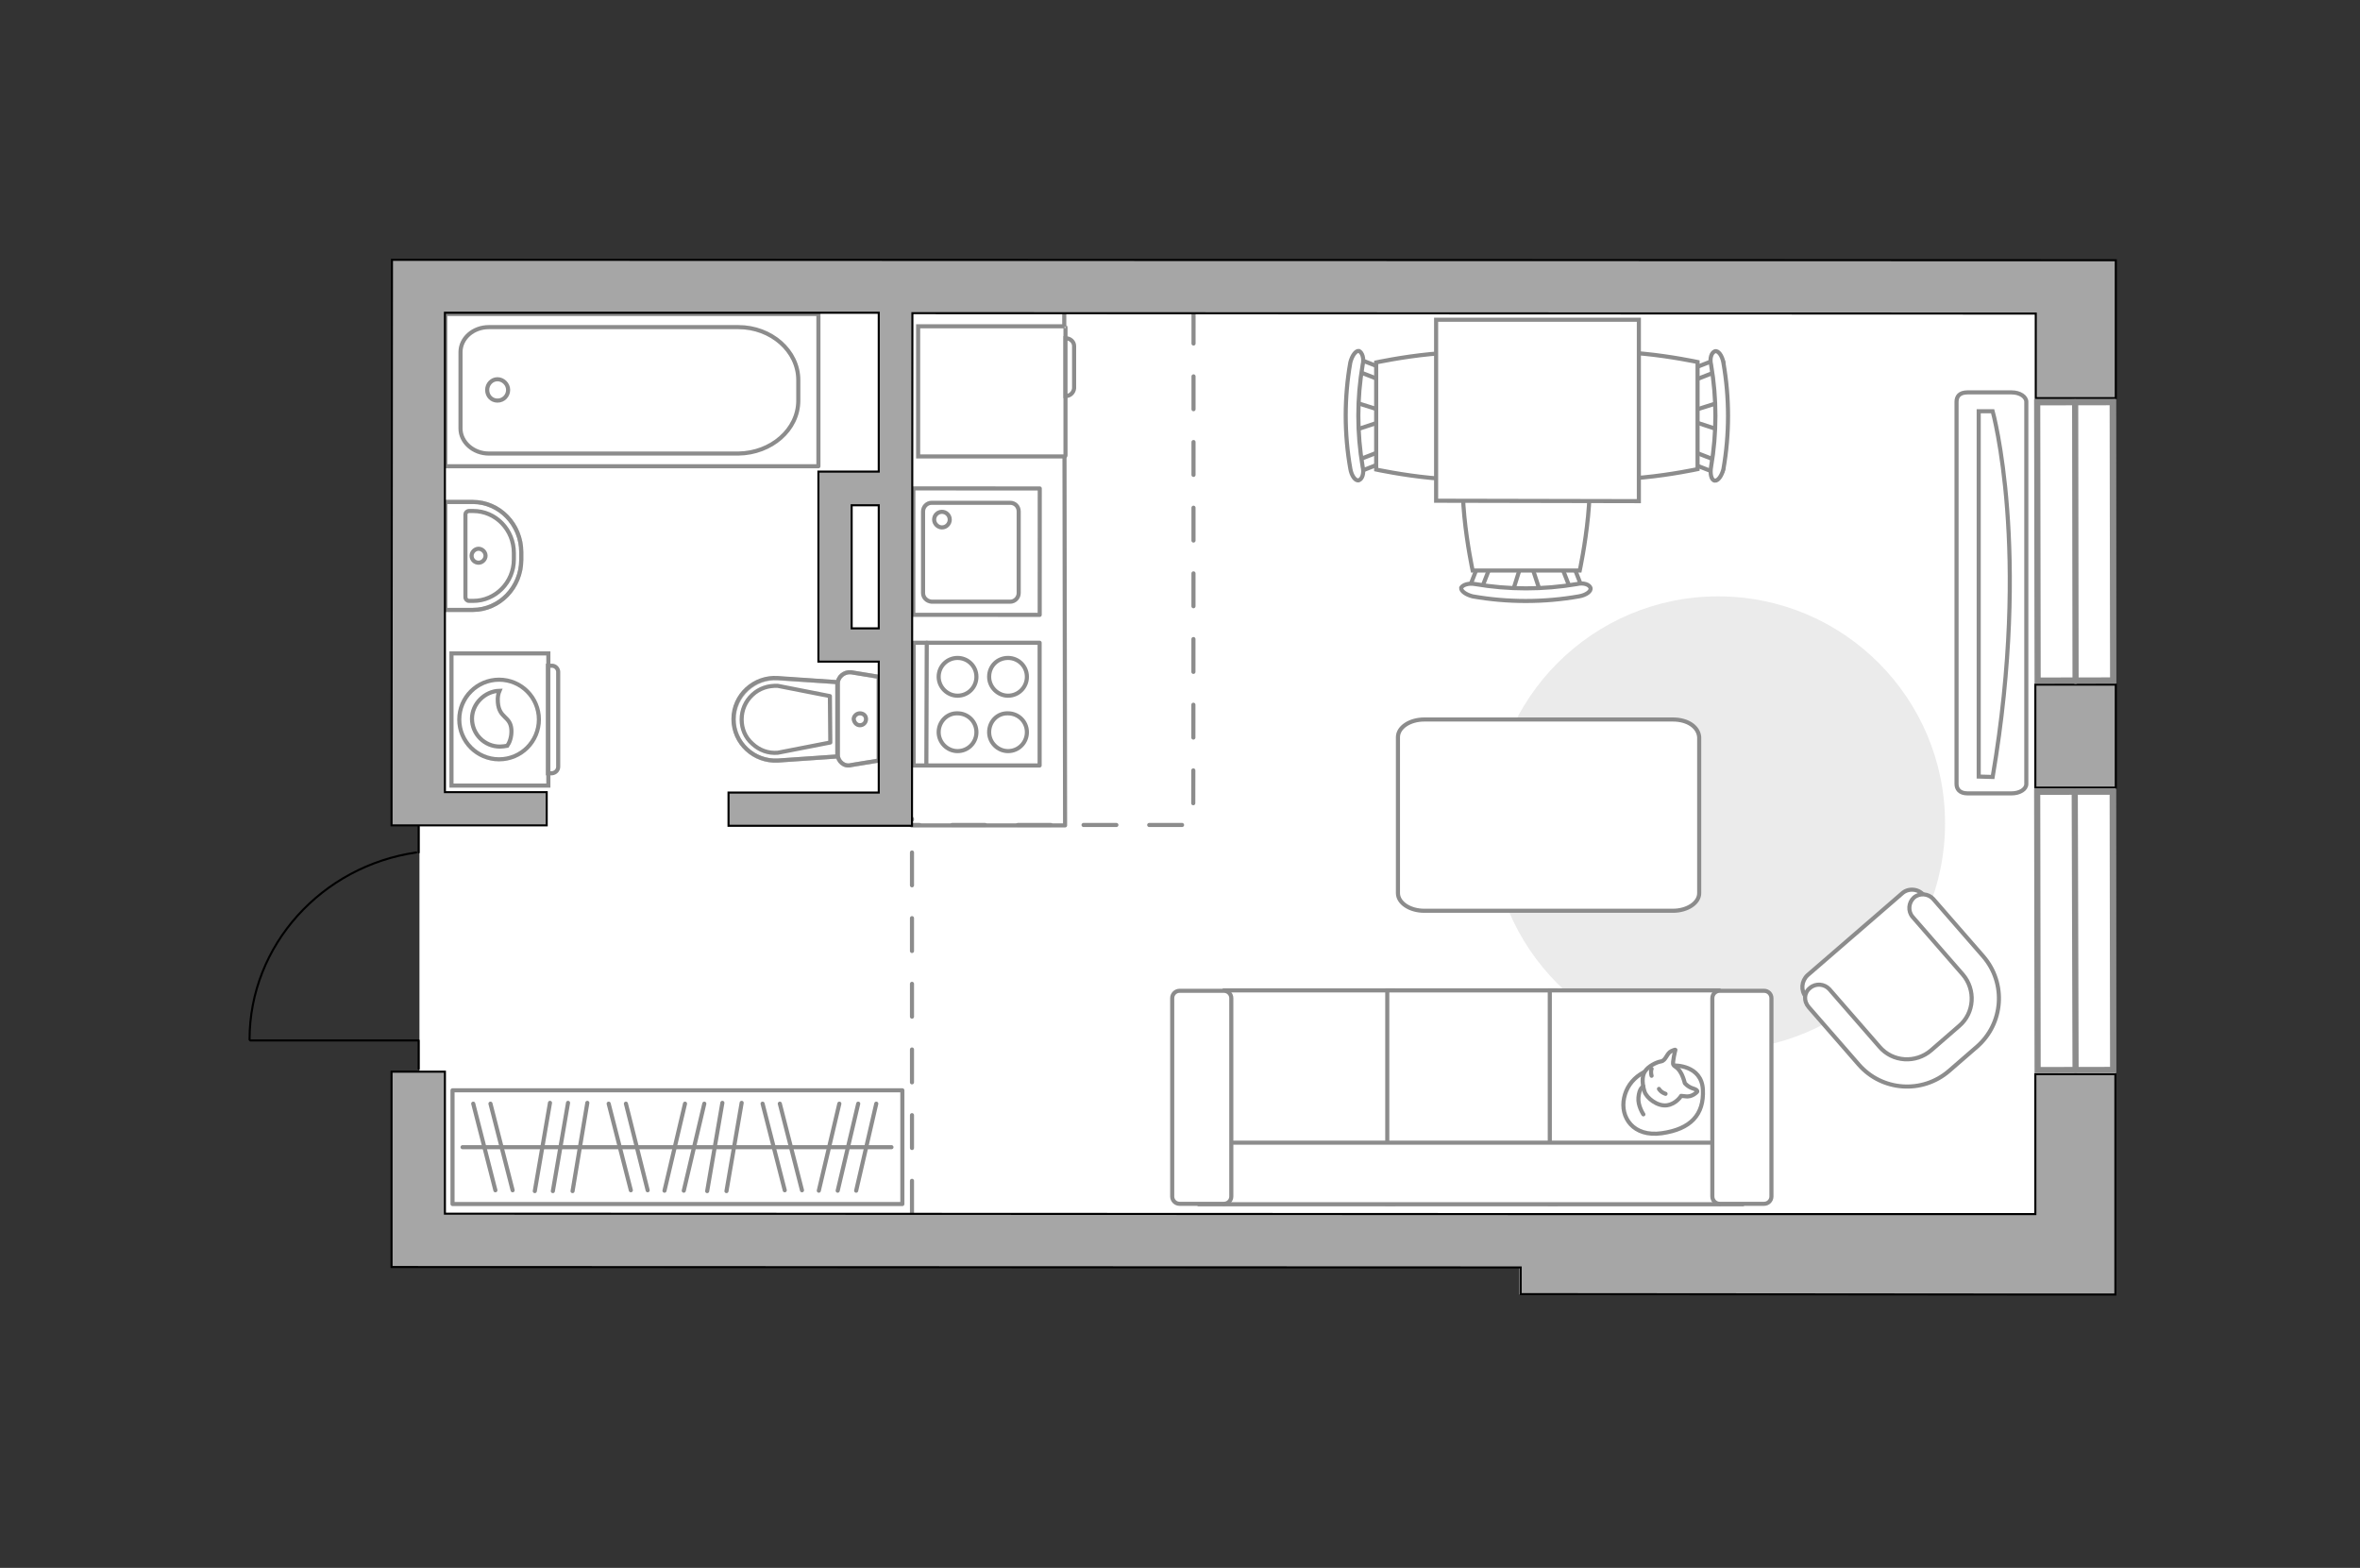 <?xml version="1.0" encoding="utf-8"?>
<!-- Generator: Adobe Illustrator 27.0.0, SVG Export Plug-In . SVG Version: 6.00 Build 0)  -->
<svg version="1.1" xmlns="http://www.w3.org/2000/svg" xmlns:xlink="http://www.w3.org/1999/xlink" x="0px" y="0px"
	 viewBox="0 0 575 382" style="enable-background:new 0 0 575 382;" xml:space="preserve">
<rect x="0" y="0" width="575" height="382" fill="#333333" stroke="none"/>
<style type="text/css">
	.st0{fill:#FFFFFF;}
	.st1{fill:none;stroke:#8C8C8C;stroke-linecap:round;stroke-linejoin:round;stroke-miterlimit:10;}
	.st2{fill:#EBEBEB;}
	.st3{fill:#FFFFFF;stroke:#8C8C8C;stroke-linecap:round;stroke-linejoin:round;stroke-miterlimit:10;}
	.st4{fill:#FFFFFF;stroke:#8C8C8C;stroke-miterlimit:10;}
	.st5{fill-rule:evenodd;clip-rule:evenodd;fill:#FFFFFF;fill-opacity:0.1;stroke:#8C8C8C;stroke-miterlimit:10;}
	.st6{fill:none;stroke:#000000;stroke-width:0.5;stroke-linecap:round;stroke-linejoin:round;stroke-miterlimit:10;}
	.st7{fill:none;stroke:#8C8C8C;stroke-linecap:round;stroke-linejoin:round;stroke-miterlimit:10;stroke-dasharray:8;}
	.st8{opacity:0.5;}
	.st9{opacity:0.5;fill:none;stroke:#8C8C8C;stroke-linecap:round;stroke-linejoin:round;stroke-miterlimit:10;}
	.st10{fill:#A6A6A6;stroke:#000000;stroke-width:0.5;stroke-miterlimit:10;}
	.st11{fill:#FFFFFF;stroke:#8C8C8C;stroke-width:1.5;stroke-linecap:round;stroke-miterlimit:10;}
</style>
<g id="bg_1_">
	<polygon class="st0" points="515.5,63.8 178.7,63.8 178.7,63.9 95.7,63.9 95.7,201.2 102.2,201.2 102.2,261.1 95.4,261.1 
		95.8,308.5 178.7,308.5 178.7,308.6 370.2,308.6 370.2,315.4 515.4,315.4 515.4,308.6 515.5,308.6 	"/>
</g>
<g id="furniture_1_">
	<path id="Vector_148_00000105410411234910561610000015227495917937992075_" class="st1" d="M259.3,76.6l0.2,124.5h-37.4"/>
	<path id="Vector_51_00000164506230503766876500000011907188073024988340_" class="st2" d="M418.6,145.3
		c-30.5,0-55.3,24.8-55.3,55.3c0,30.5,24.8,55.3,55.3,55.3c30.5,0,55.3-24.8,55.3-55.3C473.9,170.1,449.2,145.3,418.6,145.3z"/>
	<path id="Vector_84_00000061431903734489644290000007409874043156013756_" class="st3" d="M407.6,175.3h-60.6
		c-3.5,0-6.4,1.9-6.4,4.3v38c0,2.4,2.9,4.3,6.4,4.3h60.6c3.5,0,6.4-1.9,6.4-4.3v-38C413.8,177.1,411.2,175.3,407.6,175.3z"/>
	<g>
		<path id="Vector_90_00000039093225226701420400000004579031374993829307_" class="st4" d="M493.7,97.9c0-1.2-1.5-2.3-3.6-2.3
			h-10.7c-2,0-2.7,1-2.7,2.3V191c0,1.2,0.7,2.3,2.7,2.3h10.7c2,0,3.6-1,3.6-2.3V97.9z"/>
		<path id="Vector_91_00000070089153319263012400000017594519651452455081_" class="st4" d="M482.1,189.2v-89l3.4,0
			c0,0,9.4,33.7,0,89.1L482.1,189.2z"/>
	</g>
	<g>
		<path id="Vector_54_00000116197535817765092640000011382721306437675674_" class="st4" d="M298.4,293.3h41.1v-52h-41.1V293.3z"/>
		<path id="Vector_55_00000026885481941112753160000012764237763341993658_" class="st4" d="M338,293.3H379v-52H338V293.3z"/>
		<path id="Vector_56_00000178183500307004373010000007217934362965292216_" class="st4" d="M377.6,293.3h41.1v-52h-41.1V293.3z"/>
		<path id="Vector_57_00000055680360038952534850000000130525399021324724_" class="st4" d="M296.3,278.4l-3.9,15h132v-15H296.3z"/>
		<path id="Vector_58_00000026133954512166420860000009818178074915326359_" class="st4" d="M300,291.5v-48.3c0-1-0.8-1.8-1.8-1.8
			h-10.8c-1,0-1.8,0.8-1.8,1.8v48.3c0,1,0.8,1.8,1.8,1.8h10.8C299.2,293.3,300,292.5,300,291.5z"/>
		<path id="Vector_59_00000045616986785720766530000010031299839864172691_" class="st4" d="M431.6,291.5v-48.3c0-1-0.8-1.8-1.8-1.8
			H419c-1,0-1.8,0.8-1.8,1.8v48.3c0,1,0.8,1.8,1.8,1.8h10.8C430.8,293.3,431.6,292.5,431.6,291.5z"/>
		<g>
			<path class="st3" d="M407.9,259.6c0,0,6.7-0.2,7,5.9s-3,9.6-10,10.6c-7,1-10.2-3.9-9.2-8.6C396.7,262.7,401.2,259.6,407.9,259.6z
				"/>
			<path class="st3" d="M410.5,263.9c0,0,0.7,0.9,2,1.3c1.3,0.4,1,0.8,1,0.8s-1.2,1.4-2.9,1.1c-1-0.1-1-0.1-1-0.1s-1.2,2-3.5,2.3
				c-2.3,0.3-4.9-1.8-5.4-3.3c-0.5-1.5-0.8-3.7,0.1-5c0.8-1.2,2.7-2.2,3.9-2.4c1.2-0.2,1.4-2,2.5-2.5s1-0.3,1-0.3s-0.8,3.1-0.5,3.6
				C408,260.1,409.4,259.8,410.5,263.9z"/>
			<path class="st3" d="M404.2,265.3c0,0,0.4,0.8,1.6,1.2"/>
			<path class="st3" d="M402.4,262.1c0,0-0.3-0.9,0-1.7"/>
			<path class="st1" d="M400.4,264.7c0,0-1,0.3-1.2,2.7c-0.2,2,1.2,4.1,1.2,4.1"/>
		</g>
	</g>
	<g>
		<g id="Group_6_00000004530539551594981490000010229337757091608985_">
			<g id="Group_7_00000072264478376411259530000002785908232848970382_">
				<path id="Vector_15_00000062192595540148036450000011108398445442142393_" class="st4" d="M375.3,144.3l-2.4-7.3h-2.1l-2.3,7.3
					H375.3z"/>
			</g>
			<g id="Group_8_00000094595484207411435630000013864193076246664630_">
				<path id="Vector_16_00000080900122358300297290000011909793772608988341_" class="st4" d="M381.7,137.3c-0.8,0.1-1.3,0.6-1,1.3
					l2.3,5.9c0.1,0.4,0.9,0.8,1.7,0.6c0.8-0.1,1.3-0.6,1-1.3l-2.3-5.9c0-0.4-0.7-0.8-1.3-0.8C382.1,137.2,382,137.2,381.7,137.3z"/>
			</g>
			<g id="Group_9_00000162338072373967186750000007014389369698624671_">
				<path id="Vector_17_00000016064689413624954300000004556967184936199070_" class="st4" d="M360.1,137.8l-2.3,5.9
					c-0.3,0.6,0.3,1.2,1,1.3c0.8,0.3,1.5,0,1.8-0.6l2.3-5.9c0.3-0.6-0.3-1.2-1-1.3c-0.1,0-0.3,0-0.4,0
					C360.9,137.2,360.4,137.6,360.1,137.8z"/>
			</g>
			<path id="Vector_18_00000023960726015131916250000015098805433174088833_" class="st4" d="M358.8,139h26.1c0,0,5.4-25.1,0-30.5
				c-4.6-4.6-21.5-4.6-26.1,0C353.4,113.9,358.8,139,358.8,139z"/>
			<path id="Vector_19_00000023253357514883738400000001447395721017898372_" class="st4" d="M356,143.2c-0.1,0.8,1.2,1.7,2.8,2.1
				c8.5,1.5,17.4,1.5,25.9,0c1.8-0.3,3.1-1.3,2.8-2.1c-0.3-0.8-1.7-1.3-3.3-0.9c-8.2,1.4-16.6,1.4-24.8,0
				C357.8,142,356.4,142.5,356,143.2z"/>
		</g>
		<g id="Group_6_00000169521592642491306410000017046010131200216972_">
			<g id="Group_7_00000083058693552264717270000003259673143270353045_">
				<path id="Vector_15_00000018219485888475880300000001569035923650886320_" class="st4" d="M330.1,104.8l7.3-2.4v-2.1l-7.3-2.3
					V104.8z"/>
			</g>
			<g id="Group_8_00000002354452871564546980000007463800485408906173_">
				<path id="Vector_16_00000138573271259848528060000000674112530947793035_" class="st4" d="M337,111.2c-0.1-0.8-0.6-1.3-1.3-1
					l-5.9,2.3c-0.4,0.1-0.8,0.9-0.6,1.7c0.1,0.8,0.6,1.3,1.3,1l5.9-2.3c0.4,0,0.8-0.7,0.8-1.3C337.1,111.6,337.1,111.5,337,111.2z"
					/>
			</g>
			<g id="Group_9_00000077313815189710946040000013125371695715149236_">
				<path id="Vector_17_00000167372322686238591830000004713972542654778021_" class="st4" d="M336.5,89.6l-5.9-2.3
					c-0.6-0.3-1.2,0.3-1.3,1c-0.3,0.8,0,1.5,0.6,1.8l5.9,2.3c0.6,0.3,1.2-0.3,1.3-1c0-0.1,0-0.3,0-0.4
					C337.1,90.4,336.8,89.9,336.5,89.6z"/>
			</g>
			<path id="Vector_18_00000178885329616264918410000000155416765796297405_" class="st4" d="M335.3,88.3v26.1c0,0,25.1,5.4,30.5,0
				c4.6-4.6,4.6-21.5,0-26.1C360.4,82.9,335.3,88.3,335.3,88.3z"/>
			<path id="Vector_19_00000150816802856861667790000007928011853608375181_" class="st4" d="M331.1,85.5c-0.8-0.1-1.7,1.2-2.1,2.8
				c-1.5,8.5-1.5,17.4,0,25.9c0.3,1.8,1.3,3.1,2.1,2.8c0.8-0.3,1.3-1.7,0.9-3.3c-1.4-8.2-1.4-16.6,0-24.8
				C332.4,87.3,331.9,85.9,331.1,85.5z"/>
		</g>
		<g id="Group_14_00000131348241406421229370000012492271351489339548_">
			<g id="Group_15_00000163030845207088821720000015367752645320163225_">
				<path id="Vector_25_00000037682070683427446190000013355991546908962694_" class="st4" d="M419,98l-7.3,2.3v2.1l7.3,2.4V98z"/>
			</g>
			<g id="Group_16_00000131326751040695091990000016369180366845394587_">
				<path id="Vector_26_00000001656793318495396850000001576470388530370192_" class="st4" d="M412.1,91.4c0.1,0.8,0.6,1.3,1.3,1
					l5.9-2.3c0.4-0.1,0.8-0.9,0.6-1.7c-0.1-0.8-0.6-1.3-1.3-1l-5.9,2.3c-0.4,0-0.8,0.6-0.8,1.3C411.9,91.1,411.9,91.3,412.1,91.4z"
					/>
			</g>
			<g id="Group_17_00000002368267456787775800000015995171327313083820_">
				<path id="Vector_27_00000168797464218066676230000014970255303630430644_" class="st4" d="M412.6,113.1l5.9,2.3
					c0.6,0.3,1.2-0.3,1.3-1c0.3-0.8,0-1.5-0.6-1.8l-5.9-2.3c-0.6-0.3-1.2,0.3-1.3,1c0,0.1,0,0.3,0,0.4
					C411.9,112.4,412.1,112.9,412.6,113.1z"/>
			</g>
			<path id="Vector_28_00000155130586541119047830000006362553150758232504_" class="st4" d="M413.6,114.3V88.2c0,0-25.1-5.4-30.5,0
				c-4.6,4.6-4.6,21.5,0,26.1C388.5,119.7,413.6,114.3,413.6,114.3z"/>
			<path id="Vector_29_00000165213572988669878770000017340754310729209522_" class="st4" d="M417.8,117.1c0.8,0.1,1.7-1.2,2.1-2.8
				c1.5-8.5,1.5-17.4,0-25.9c-0.3-1.8-1.3-3.1-2.1-2.8c-0.8,0.3-1.3,1.7-0.9,3.3c1.4,8.2,1.4,16.6,0,24.8
				C416.6,115.3,416.9,117,417.8,117.1z"/>
		</g>
		<path id="Vector_35_00000120545502553937410560000008750116914571805882_" class="st4" d="M349.9,122l49.4,0.1v-8.5V77.9h-49.4
			V122L349.9,122z"/>
	</g>
	<g>
		<g>
			<path class="st4" d="M133.6,191.4v-32.2H110v32.2H133.6z"/>
			<path class="st5" d="M136,186.8v-23.1c0-0.8-0.7-1.5-1.5-1.5h-1v26.2h1C135.4,188.3,136,187.6,136,186.8z"/>
		</g>
		<g>
			<circle class="st4" cx="121.6" cy="175.3" r="9.7"/>
			<path class="st4" d="M124.6,177.8c-0.2-3.4-3-2.7-3.3-6.7c-0.1-1.3,0.1-2.1,0.4-2.8c-3.6,0.1-6.7,3.2-6.7,6.8
				c0,3.7,3,6.8,6.8,6.8c0.6,0,1.2-0.1,1.8-0.2C124.1,181,124.7,179.6,124.6,177.8z"/>
		</g>
	</g>
	<g>
		
			<rect x="110.3" y="265.6" transform="matrix(-1 1.164947e-10 -1.164947e-10 -1 330.155 558.947)" class="st1" width="109.6" height="27.7"/>
		<line class="st1" x1="180.7" y1="268.7" x2="177" y2="290.2"/>
		<line class="st1" x1="176" y1="268.7" x2="172.3" y2="290.2"/>
		<line class="st1" x1="190" y1="268.9" x2="195.4" y2="290"/>
		<line class="st1" x1="185.8" y1="268.9" x2="191.2" y2="290"/>
		<line class="st1" x1="204.5" y1="268.9" x2="199.5" y2="290.1"/>
		<line class="st1" x1="213.5" y1="268.9" x2="208.6" y2="290.1"/>
		<line class="st1" x1="209.1" y1="268.9" x2="204.1" y2="290.1"/>
		<line class="st1" x1="143.1" y1="268.7" x2="139.5" y2="290.2"/>
		<line class="st1" x1="138.4" y1="268.7" x2="134.7" y2="290.2"/>
		<line class="st1" x1="134" y1="268.7" x2="130.3" y2="290.2"/>
		<line class="st1" x1="119.5" y1="268.9" x2="124.9" y2="290"/>
		<line class="st1" x1="115.3" y1="268.9" x2="120.7" y2="290"/>
		<line class="st1" x1="152.5" y1="268.9" x2="157.8" y2="290"/>
		<line class="st1" x1="148.3" y1="268.9" x2="153.7" y2="290"/>
		<line class="st1" x1="166.9" y1="268.9" x2="161.9" y2="290.1"/>
		<line class="st1" x1="171.6" y1="268.9" x2="166.6" y2="290.1"/>
		<line class="st1" x1="217.2" y1="279.5" x2="112.7" y2="279.5"/>
	</g>
	<g>
		<path id="Vector_8_00000147197258124627283390000010423643676014325415_" class="st4" d="M259.6,79.8v31.2c0,0.1-0.1,0.2-0.2,0.2
			h-35.7V79.5h35.7C259.4,79.5,259.6,79.6,259.6,79.8z"/>
		<path id="Vector_9_00000172404346698146256830000007145878478287722922_" class="st4" d="M259.6,96.5V82.4c1.2,0,2.1,0.9,2.1,1.9
			v10.3C261.6,95.6,260.8,96.5,259.6,96.5z"/>
	</g>
	<g>
		<path id="Vector_37_00000093857954622340375160000001230068857616234668_" class="st4" d="M440.4,237.6l23-19.9
			c1.5-1.4,4-1.2,5.3,0.4l13.8,15.9c5,5.8,4.4,14.6-1.4,19.6l-7.6,6.6c-5.8,5-14.6,4.4-19.6-1.4L440,242.9
			C438.7,241.3,438.9,239,440.4,237.6z"/>
		<path id="Vector_38_00000182523716541920952840000001532032770486473122_" class="st4" d="M441,240.7c1.4-1.2,3.5-1,4.7,0.3
			l12.2,14c3.2,3.8,8.9,4.1,12.6,0.9l6.8-5.9c3.8-3.2,4.1-8.9,0.9-12.6l-12.2-14c-1.2-1.4-1-3.5,0.3-4.7c1.4-1.2,3.5-1,4.7,0.3
			l12.2,14c5.7,6.6,4.9,16.4-1.5,22l-6.8,5.9c-6.6,5.7-16.4,4.9-22-1.5l-12.2-14C439.4,243.9,439.5,241.9,441,240.7z"/>
	</g>
</g>
<g id="plan">
	<g>
		<polyline class="st6" points="61,253.5 102,253.5 102,260.4 		"/>
		<line class="st6" x1="102" y1="201.4" x2="102" y2="207.7"/>
		<path class="st6" d="M101.4,207.7c-22.9,3.3-40.6,22.5-40.6,45.6"/>
	</g>
	<line class="st7" x1="222.2" y1="295.7" x2="222.2" y2="199.5"/>
	<path class="st7" d="M290.8,75.7c0,0,0,125.3-0.1,125.3c-1.2,0-67.4,0-68.6,0"/>
	<g>
		<g class="st8">
			<path class="st1" d="M204.1,183.8l0-17.2c0-1.7,1.6-3,3.3-2.8l6.7,1.1l0,20.4l-6.7,1.1C205.7,186.9,204.1,185.5,204.1,183.8z"/>
			<path class="st1" d="M204.1,166.2l0,18.1l-14.5,1c-5.9,0.4-10.8-4.2-10.8-10c0-5.8,5-10.4,10.8-10L204.1,166.2z"/>
		</g>
		<g>
			<path class="st1" d="M204.1,183.8l0-17.2c0-1.7,1.6-3,3.3-2.8l6.7,1.1l0,20.4l-6.7,1.1C205.7,186.9,204.1,185.5,204.1,183.8z"/>
			<path class="st1" d="M178.7,175.2L178.7,175.2c0-5.8,5-10.4,10.8-10l14.5,1l0,18.1l-14.5,1C183.7,185.6,178.7,181,178.7,175.2z"
				/>
			<path class="st1" d="M202.2,169.6l-12.7-2.5c-2.3-0.1-4.5,0.6-6.2,2.2c-1.7,1.6-2.6,3.7-2.6,6c0,2.3,0.9,4.4,2.6,5.9
				c1.7,1.6,3.9,2.4,6.2,2.2l12.8-2.5L202.2,169.6z"/>
			<path class="st1" d="M209.5,176.7c0.8,0,1.5-0.6,1.5-1.5c0-0.8-0.6-1.4-1.5-1.4c-0.8,0-1.5,0.7-1.5,1.4
				C208.1,176,208.7,176.7,209.5,176.7z"/>
		</g>
	</g>
	<g>
		<polyline class="st1" points="199.4,76.5 108.5,76.5 108.5,113.6 199.4,113.6 199.4,76.5 		"/>
		<path class="st1" d="M194.5,97.6l0-5c0-7.1-6.6-12.9-14.6-12.9l-60.8,0c-3.8,0-6.9,2.7-6.9,6.1l0,18.6c0,3.3,3.1,6.1,6.9,6.1
			l60.8,0C187.9,110.4,194.5,104.7,194.5,97.6z"/>
		<path class="st1" d="M121.2,97.6c1.5,0,2.6-1.2,2.6-2.6c0-1.4-1.2-2.6-2.6-2.6c-1.4,0-2.5,1.2-2.5,2.6
			C118.7,96.5,119.8,97.6,121.2,97.6z"/>
	</g>
	<g>
		<path class="st9" d="M127,136.4l0-1.9c0-6.7-5.3-12.2-11.8-12.2l-6.7,0l0,26.3l6.7,0C121.7,148.6,127,143.1,127,136.4z"/>
		<g>
			<path class="st1" d="M125.2,136.3l0-1.6c0-5.6-4.4-10.2-9.9-10.2l-1,0c-0.5,0-0.9,0.4-0.9,0.8l0,20.2c0,0.5,0.4,0.9,0.9,0.9l1,0
				C120.7,146.4,125.2,141.9,125.2,136.3z"/>
			<path class="st1" d="M116.6,137.1c0.9,0,1.7-0.8,1.7-1.7c0-0.9-0.8-1.7-1.7-1.7c-0.9,0-1.7,0.8-1.7,1.7
				C114.9,136.4,115.7,137.1,116.6,137.1z"/>
			<path class="st1" d="M127,136.4l0-1.9c0-6.7-5.3-12.2-11.8-12.2l-6.7,0l0,26.3l6.7,0C121.7,148.6,127,143.1,127,136.4z"/>
		</g>
	</g>
	<g>
		<g>
			
				<rect x="222.6" y="119" transform="matrix(4.249296e-04 -1 1 4.249296e-04 103.422 372.345)" class="st1" width="30.8" height="30.8"/>
		</g>
		<path class="st1" d="M224.9,144.5l0-19.9c0-1.1,0.9-2.1,2.1-2.1l19.1,0c1.2,0,2.1,0.9,2.1,2.1l0,19.9c0,1.1-0.9,2.1-2.1,2.1
			l-19.1,0C225.8,146.5,224.9,145.6,224.9,144.5z"/>
		<path class="st1" d="M231.4,126.6c0-1.1-0.9-1.9-1.9-1.9c-1,0-1.9,0.8-1.9,1.9c0,1,0.9,1.9,1.9,1.9
			C230.6,128.5,231.4,127.6,231.4,126.6z"/>
	</g>
	<g>
		<rect x="222.6" y="156.6" class="st1" width="30.7" height="29.9"/>
		<g>
			<g>
				<path class="st1" d="M241,164.9c0,2.5,2.1,4.6,4.6,4.6c2.6,0,4.6-2.1,4.6-4.6c0-2.6-2.1-4.6-4.6-4.6
					C243,160.3,241,162.3,241,164.9z"/>
				<path class="st1" d="M228.7,164.9c0,2.5,2.1,4.6,4.6,4.6c2.6,0,4.6-2.1,4.6-4.6c0-2.6-2.1-4.6-4.6-4.6
					C230.8,160.3,228.7,162.3,228.7,164.9z"/>
			</g>
			<g>
				<path class="st1" d="M241,178.4c0,2.5,2.1,4.6,4.6,4.6c2.6,0,4.6-2.1,4.6-4.6c0-2.6-2.1-4.6-4.6-4.6
					C243,173.7,241,175.8,241,178.4z"/>
				<path class="st1" d="M228.7,178.4c0,2.5,2.1,4.6,4.6,4.6c2.6,0,4.6-2.1,4.6-4.6c0-2.6-2.1-4.6-4.6-4.6
					C230.8,173.7,228.7,175.8,228.7,178.4z"/>
			</g>
		</g>
		<line class="st1" x1="225.8" y1="156.6" x2="225.7" y2="186.2"/>
	</g>
	<g>
		<polygon class="st10" points="495.9,261.7 495.9,295.8 370.5,295.8 370.5,295.8 108.4,295.7 108.4,261.1 95.4,261.1 95.4,295.7 
			95.4,295.7 95.4,303.5 95.4,307.9 95.4,307.9 95.4,308.7 370.5,308.8 370.5,315.3 495.9,315.4 495.9,315.4 515.4,315.4 
			515.4,315.4 515.4,315.4 515.4,295.8 515.4,295.8 515.4,261.7 		"/>
		<path class="st10" d="M496,63.4L496,63.4L96.3,63.3v0l-0.8,0L95.4,193l0,0l0,3.9l0,3.4l0,0l0,0.8l37.8,0l0-8.1l-24.8,0l0-116.8
			l105.7,0l0,38.7l-14.7,0l0,8.1l0,0l0,30l0,0l0,0.7l0,7.4h0l0,0.1l14.7,0l0,31.9l-36.6,0l0,8.1l36.6,0l0,0l0.2,0l6.5,0l0,0l1.4,0
			l0.1-124.9L496,76.4l0,20.6l19.5,0l0-33.6L496,63.4z M207.5,153.1l0-30l6.6,0l0,30L207.5,153.1z"/>
		<polygon class="st10" points="495.9,171.9 495.9,171.9 495.9,191.9 515.5,191.9 515.5,182.7 515.5,182.7 515.5,166.8 495.9,166.8 
					"/>
	</g>
</g>
<g id="windows_1_">
	<g>
		
			<rect x="496.4" y="192.9" transform="matrix(1 -1.562048e-03 1.562048e-03 1 -0.354 0.79)" class="st11" width="18.4" height="67.8"/>
		<line class="st11" x1="505.7" y1="260.7" x2="505.5" y2="192.9"/>
	</g>
	<g>
		
			<rect x="496.4" y="98" transform="matrix(1 -1.562048e-03 1.562048e-03 1 -0.205 0.79)" class="st11" width="18.4" height="67.8"/>
		<line class="st11" x1="505.7" y1="165.9" x2="505.6" y2="98"/>
	</g>
</g>
<g id="points">
	<path id="r1" class="st1" d="M375.9,199.2"/>
	<path id="k1" class="st1" d="M274.2,139"/>
	<path id="s1" class="st1" d="M161.6,144.4"/>
	<path id="h1" class="st1" d="M157.8,233.5"/>
</g>
</svg>
